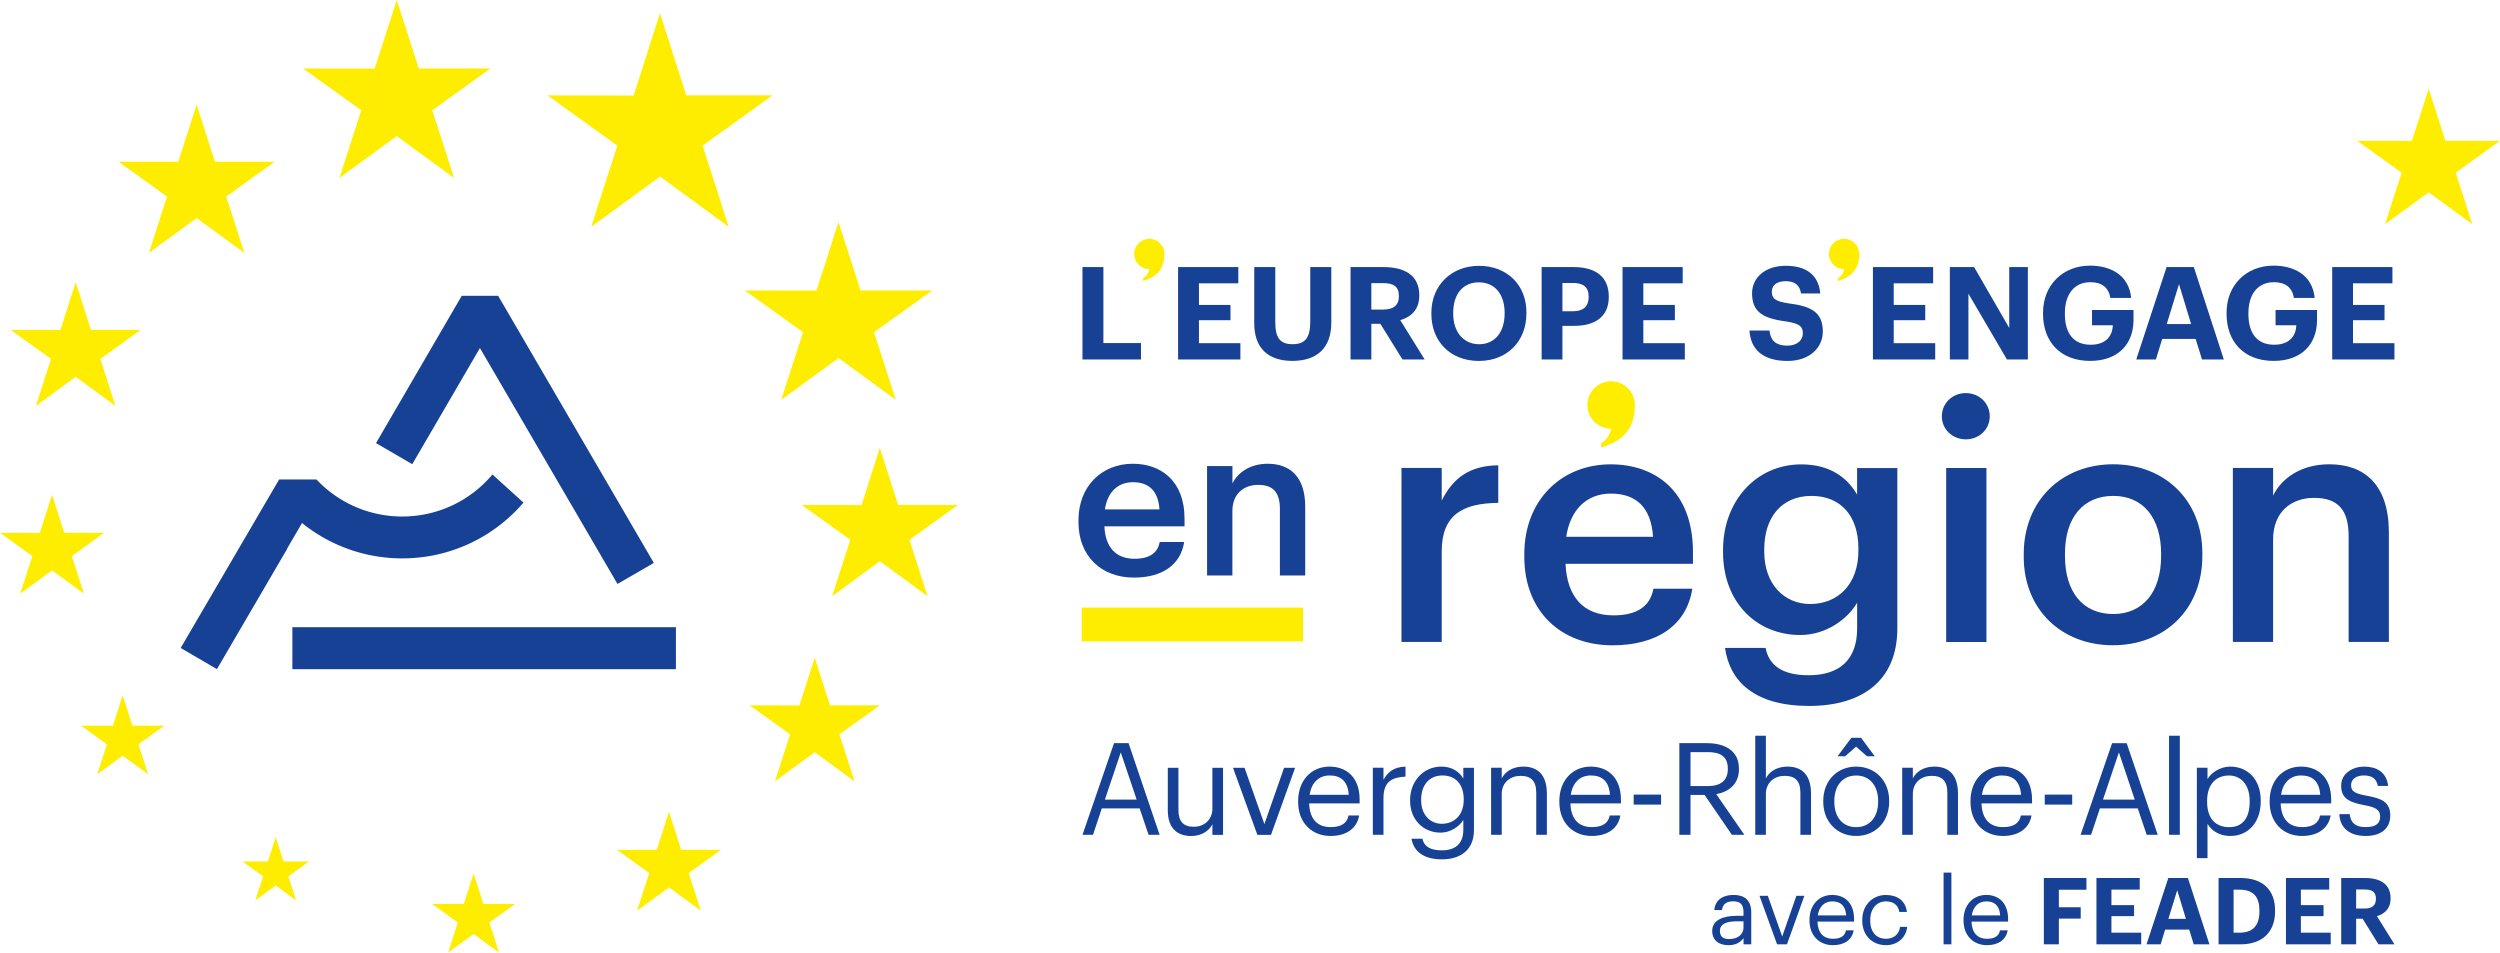 <svg version="1.1" id="Calque_1" xmlns="http://www.w3.org/2000/svg" x="0" y="0" viewBox="0 0 519.4 197.91" xml:space="preserve"><style>.st0{fill:#164194}.st1{fill:#ffed00}</style><path class="st0" d="M103.49 61.45h-7.55L78.12 92.06l7.53 4.38 14.06-24.13 28.58 49.01 7.55-4.37zm-42.75 68.86h79.69v8.72H60.74z"/><path class="st0" d="M102.31 98.58c-4.49 5.34-11.22 8.73-18.74 8.73-7.02 0-13.35-2.95-17.82-7.69h-7.76l-.32.55-20.13 34.45 7.53 4.4L59.68 114l-.04-.01 3.11-5.33a33.05 33.05 0 0020.82 7.35c10.08 0 19.1-4.49 25.19-11.59l-6.45-5.84z"/><path class="st1" d="M70.52 36.97l11.91-8.69 11.91 8.69-4.53-14.05 12.09-8.69H87L82.43 0l-4.57 14.24-14.9-.01 12.09 8.69zM30.93 52.55l9.92-7.24 9.92 7.24L47 40.84l10.07-7.24H44.65l-3.8-11.87-3.81 11.88-12.41-.01 10.07 7.24zm-15.2 6.1l-3.17 9.9-10.35-.01 8.39 6.03-3.14 9.76 8.26-6.03 8.27 6.04-3.14-9.77 8.39-6.03H18.89zm-4.91 59.86l6.61 4.83-2.51-7.81 6.71-4.83h-8.28l-2.53-7.91-2.54 7.93L0 110.7l6.72 4.83-2.52 7.81zm16.69 32.26l-2.02-6.32-2.03 6.33-6.63-.01 5.38 3.87-2.01 6.24 5.29-3.87 5.29 3.87-2.01-6.24 5.37-3.87zm31.39 28.21l-1.62-5.06-1.62 5.06h-5.3l4.3 3.09-1.61 5 4.23-3.1 4.24 3.1-1.61-5 4.29-3.09zm113.54-32.44l-3.17-9.89-3.18 9.9-10.34-.01 8.4 6.03-3.15 9.76 8.27-6.04 8.27 6.04-3.15-9.76 8.4-6.03zm26.59-41.63H186.6l-3.81-11.86-3.79 11.88-12.43-.02 10.09 7.25-3.78 11.71 9.91-7.26 9.92 7.26-3.76-11.71zM162.3 83.08l11.91-8.69 11.91 8.69-4.54-14.06 12.1-8.67h-14.9l-4.57-14.24-4.57 14.25-14.89-.01 12.09 8.67zM137.11 2.74l-5.46 17.11-17.9-.04 14.5 10.45-5.43 16.87 14.31-10.45 14.27 10.45-5.43-16.87 14.52-10.45h-17.91zM100.42 187.8l-2.03-6.33-2.03 6.34-6.62-.01 5.37 3.87-2.01 6.24 5.29-3.86 5.29 3.86-2.01-6.24 5.37-3.87zm41.1-11.24l-2.53-7.9-2.54 7.91-8.28-.01 6.72 4.83-2.52 7.81 6.62-4.83 6.61 4.83-2.52-7.81 6.72-4.83zm244.75-123.8a3.139 3.139 0 10-6.28 0c0 1.73 1.4 3.14 3.14 3.14-.13.68-.47 1.36-1.32 1.95v.52c3.14-.84 4.46-2.82 4.46-5.4v-.21m112.69-16.88l-9.2-6.61h11.34l3.48-10.83 3.47 10.82h11.35l-9.21 6.62 3.45 10.7-9.06-6.62-9.07 6.62z"/><path class="st0" d="M478.07 159.27c-3.84 0-6.53 2.93-6.53 7.14v.21c0 4.29 2.8 7.06 6.74 7.06 3.14 0 5.46-1.47 5.94-4.26h-2.21c-.29 1.62-1.54 2.42-3.7 2.42-2.85 0-4.37-1.76-4.48-4.93h10.5v-.72c0-4.97-3.04-6.92-6.26-6.92m-4.16 5.86c.37-2.48 1.88-4.02 4.15-4.02 2.29 0 3.78 1.14 3.99 4.02h-8.14zm-197.68-5.86c-3.84 0-6.53 2.93-6.53 7.14v.21c0 4.29 2.8 7.06 6.75 7.06 3.14 0 5.46-1.47 5.93-4.26h-2.21c-.29 1.62-1.54 2.42-3.71 2.42-2.85 0-4.37-1.76-4.47-4.93h10.49v-.72c.01-4.97-3.02-6.92-6.25-6.92m-4.15 5.86c.37-2.48 1.89-4.02 4.15-4.02 2.29 0 3.78 1.14 3.99 4.02h-8.14zm15.35-3.12v-2.5h-2.21v13.93h2.21v-7.64c0-3.44 1.78-4.31 4.58-4.45v-2.08c-2.5.08-3.7 1.17-4.58 2.74m98.19-6.89l2.26 2h1.62l-2.85-3.84h-2l-2.88 3.84h1.57l2.28-2zm53.19-.72l-6.55 19.04h2.18l1.84-5.49h7.86l1.86 5.49h2.29l-6.45-19.04h-3.03zm-1.89 11.72l3.3-9.8 3.3 9.8h-6.6zM231.45 154.4l-6.55 19.04h2.18l1.83-5.49h7.86l1.86 5.49h2.29l-6.45-19.04h-3.02zm-1.9 11.72l3.3-9.8 3.3 9.8h-6.6zm22.34 1.84c0 2.5-1.87 3.81-3.84 3.81-2.19 0-3.22-1.09-3.22-3.54v-8.71h-2.21v8.82c0 3.84 2.08 5.35 4.85 5.35 2.24 0 3.78-1.14 4.42-2.45v2.21h2.21v-13.93h-2.21v8.44zm239.82-2.64c-2.56-.45-3.25-.96-3.25-2.21 0-1.2 1.04-2 2.64-2 1.76 0 2.61.67 2.93 2.18h2.13c-.37-3.01-2.53-4.02-5.04-4.02-2.18 0-4.72 1.33-4.72 3.92 0 2.42 1.22 3.44 4.85 4.1 2.16.4 3.25.88 3.25 2.34 0 1.49-.93 2.21-3.04 2.21-2.23 0-3.11-1.04-3.28-2.69h-2.16c.13 2.85 2.13 4.53 5.46 4.53 3.38 0 5.12-1.7 5.12-4.23.01-2.96-2.02-3.6-4.89-4.13m-229.02 5.89l-4.12-11.69h-2.4l5.06 13.93h2.83l5.01-13.93h-2.29l-4.09 11.69zm53.78-11.94c-2.29 0-3.83 1.15-4.47 2.45v-2.21h-2.21v13.93H312V165c0-2.5 1.84-3.81 3.89-3.81 2.24 0 3.28 1.09 3.28 3.54v8.71h2.21v-8.55c-.01-4.05-2.04-5.62-4.91-5.62m-12.45 2.48c-.8-1.35-2.24-2.48-4.56-2.48-3.83 0-6.5 3.15-6.5 6.93v.19c0 3.83 2.69 6.6 6.34 6.6 2.03 0 3.91-1.28 4.72-2.63v2.02c0 2.98-1.73 4.29-4.47 4.29-2.38 0-3.71-.82-4.03-2.42h-2.26c.37 2.34 2.18 4.29 6.31 4.29 3.89 0 6.63-1.97 6.66-6.02v-13h-2.21v2.23zm.08 4.47c0 3.12-1.97 4.93-4.55 4.93-2.35 0-4.29-1.81-4.29-4.85v-.21c0-2.93 1.65-4.98 4.42-4.98 2.71 0 4.42 1.81 4.42 4.93v.18zm81.54-6.95c-3.94 0-6.84 2.93-6.84 7.11v.21c0 4.08 2.85 7.09 6.82 7.09s6.87-2.9 6.87-7.11v-.22c0-4.17-2.9-7.08-6.85-7.08m4.56 7.33c0 3.14-1.76 5.25-4.55 5.25-2.82 0-4.55-2.08-4.55-5.25v-.21c0-3.2 1.76-5.27 4.55-5.27 2.77 0 4.55 2.08 4.55 5.3v.18zm60.44 6.84h2.24v-20.59h-2.24v20.59zm-48.76-14.17c-2.29 0-3.84 1.15-4.47 2.45v-2.21h-2.21v13.93h2.21V165c0-2.5 1.83-3.81 3.89-3.81 2.24 0 3.28 1.09 3.28 3.54v8.71h2.21v-8.55c-.01-4.05-2.03-5.62-4.91-5.62m14.03 0c-3.83 0-6.52 2.93-6.52 7.14v.21c0 4.29 2.79 7.06 6.74 7.06 3.14 0 5.46-1.47 5.94-4.26h-2.21c-.3 1.62-1.55 2.42-3.71 2.42-2.85 0-4.37-1.76-4.47-4.93h10.5v-.72c-.01-4.97-3.05-6.92-6.27-6.92m-4.16 5.86c.37-2.48 1.89-4.02 4.15-4.02 2.29 0 3.78 1.14 4 4.02h-8.15zm13.07 2.03h5.7v-2.08h-5.7v2.08zm38.53-7.89c-2.02 0-3.92 1.22-4.72 2.58v-2.34h-2.21v18.78h2.21v-7.14c.8 1.38 2.42 2.53 4.72 2.53 3.84 0 6.34-2.93 6.34-7.19v-.21c-.01-4.34-2.7-7.01-6.34-7.01m4.04 7.33c0 3.38-1.49 5.25-4.26 5.25-2.71 0-4.58-1.68-4.58-5.25v-.21c0-3.57 1.97-5.27 4.55-5.27 2.35 0 4.29 1.76 4.29 5.27v.21zm-136.89-7.33c-3.83 0-6.53 2.93-6.53 7.14v.21c0 4.29 2.8 7.06 6.74 7.06 3.15 0 5.47-1.47 5.94-4.26h-2.21c-.29 1.62-1.55 2.42-3.7 2.42-2.85 0-4.37-1.76-4.47-4.93h10.5v-.72c-.02-4.97-3.05-6.92-6.27-6.92m-4.16 5.86c.37-2.48 1.89-4.02 4.16-4.02 2.29 0 3.78 1.14 3.99 4.02h-8.15zm13.07 2.03h5.7v-2.08h-5.7v2.08zm31.94-7.89c-2.29 0-3.84 1.15-4.47 2.45v-8.87h-2.21v20.59h2.21V165c0-2.5 1.84-3.81 3.89-3.81 2.24 0 3.28 1.09 3.28 3.54v8.71h2.21v-8.55c-.01-4.05-2.03-5.62-4.91-5.62m-10.07.53v-.1c0-3.81-3.01-5.3-6.66-5.3h-5.72v19.04h2.32v-8.28h2.93l5.67 8.28h2.59l-5.84-8.44c2.61-.51 4.71-2.05 4.71-5.2m-10.06 3.52v-7.06h3.57c2.58 0 4.18.85 4.18 3.44v.1c0 2.34-1.47 3.52-4.18 3.52h-3.57zm-127.16-54.88v-.35c0-7.04 4.82-11.74 11.3-11.74 5.65 0 10.74 3.35 10.74 11.48v1.52h-16.65c.18 4.31 2.35 6.74 6.26 6.74 3.17 0 4.83-1.26 5.22-3.48h5.09c-.74 4.78-4.61 7.39-10.43 7.39-6.7.01-11.53-4.38-11.53-11.56m16.83-2.61c-.26-3.91-2.26-5.65-5.52-5.65-3.17 0-5.3 2.13-5.82 5.65h11.34zm9.9-9h5.26v3.61c1.09-2.22 3.61-4.09 7.34-4.09 4.57 0 7.78 2.65 7.78 8.91v14.3h-5.26v-13.82c0-3.44-1.39-5-4.52-5-2.96 0-5.35 1.82-5.35 5.43v13.39h-5.26V96.83zm-25.9-41.34h4.35v15.78h7.81v3.41h-12.16zm19.87 0h12.51v3.38h-8.18v4.48h6.55v3.17h-6.55v4.78h8.61v3.38h-12.94zm15.82 11.7v-11.7h4.37v11.43c0 3.2.94 4.59 3.57 4.59 2.58 0 3.7-1.23 3.7-4.75V55.49h4.37v11.54c0 5.23-2.92 7.95-8.1 7.95-5.04-.01-7.91-2.69-7.91-7.79m20.01-11.7h6.87c4.54 0 7.41 1.85 7.41 5.82v.11c0 2.9-1.69 4.43-3.95 5.1l5.07 8.16h-4.61l-4.6-7.41h-1.87v7.41h-4.32V55.49zm6.76 8.83c2.17 0 3.28-.91 3.28-2.76v-.11c0-1.96-1.18-2.63-3.28-2.63h-2.44v5.5h2.44zm10.03.89V65c0-5.72 4.18-9.77 9.88-9.77 5.77 0 9.87 3.89 9.87 9.67v.21c0 5.72-3.92 9.88-9.9 9.88-6.02-.01-9.85-4.18-9.85-9.78m15.22-.06v-.21c0-3.73-1.99-6.28-5.34-6.28-3.33 0-5.34 2.44-5.34 6.31v.21c0 3.92 2.25 6.34 5.4 6.34 3.24-.01 5.28-2.5 5.28-6.37m7.68-9.66h6.63c4.67 0 7.33 2.06 7.33 6.12v.11c0 4.05-2.82 5.98-7.19 5.98h-2.44v6.98h-4.32V55.49zm6.53 9.18c2.12 0 3.25-1.02 3.25-2.93v-.11c0-2.04-1.18-2.84-3.25-2.84h-2.2v5.88h2.2zm10.29-9.18h12.5v3.38h-8.18v4.48h6.55v3.17h-6.55v4.78h8.62v3.38H337.1zm26.37 13.18h4.16c.19 1.72.91 3.14 3.76 3.14 1.9 0 3.17-1.05 3.17-2.55 0-1.53-.81-2.07-3.62-2.5-4.91-.64-6.93-2.12-6.93-5.82 0-3.27 2.74-5.72 6.98-5.72 4.32 0 6.84 1.93 7.19 5.75h-4c-.27-1.75-1.29-2.55-3.19-2.55-1.91 0-2.88.89-2.88 2.18 0 1.37.62 2.01 3.57 2.44 4.65.59 7.03 1.85 7.03 5.83 0 3.41-2.79 6.12-7.33 6.12-5.25-.01-7.67-2.49-7.91-6.32m25.65-13.18h12.51v3.38h-8.19v4.48h6.55v3.17h-6.55v4.78h8.62v3.38h-12.94z"/><path class="st1" d="M241.92 52.76c0-1.73-1.4-3.14-3.14-3.14-1.74 0-3.14 1.41-3.14 3.14 0 1.73 1.4 3.14 3.13 3.14-.13.68-.47 1.36-1.32 1.95v.52c3.14-.84 4.46-2.82 4.46-5.4v-.14c0-.02.01-.05.01-.07"/><path class="st0" d="M405.1 55.49h5.04l7.3 12.64V55.49h3.87v19.19h-4.35l-8-13.66v13.66h-3.86zm19.36 9.71v-.21c0-5.77 4.11-9.8 9.77-9.8 4.27 0 8.08 1.96 8.54 6.71h-4.32c-.38-2.25-1.85-3.27-4.16-3.27-3.33 0-5.29 2.5-5.29 6.42v.21c0 3.7 1.58 6.36 5.35 6.36 3.22 0 4.53-1.85 4.61-4.05h-4.32V64.4h8.62v2.04c0 5.13-3.27 8.54-9.02 8.54-6.29-.01-9.78-4.08-9.78-9.78m25.67-9.71h5.66l6.23 19.19h-4.53l-1.32-4.27h-6.95l-1.31 4.27h-4.08l6.3-19.19zm.03 11.84h5.07l-2.52-8.3-2.55 8.3zm12.43-2.13v-.21c0-5.77 4.11-9.8 9.77-9.8 4.26 0 8.08 1.96 8.54 6.71h-4.32c-.37-2.25-1.85-3.27-4.16-3.27-3.33 0-5.29 2.5-5.29 6.42v.21c0 3.7 1.59 6.36 5.34 6.36 3.22 0 4.53-1.85 4.62-4.05h-4.32V64.4h8.62v2.04c0 5.13-3.27 8.54-9.02 8.54-6.28-.01-9.78-4.08-9.78-9.78m21.95-9.71h12.51v3.38h-8.19v4.48h6.55v3.17h-6.55v4.78h8.61v3.38h-12.93z"/><path class="st1" d="M224.73 126.24h45.99v7.02h-45.99zm114.93-42.1c0-2.73-2.21-4.93-4.93-4.93-2.73 0-4.94 2.21-4.94 4.93 0 2.72 2.21 4.93 4.93 4.93-.2 1.07-.73 2.14-2.08 3.07v.81c4.93-1.31 7.01-4.44 7.01-8.49v-.21c.01-.03.01-.07.01-.11"/><path class="st0" d="M291.17 97.22h8.36V104c2.28-4.56 5.67-7.26 11.75-7.33v7.81c-7.33.07-11.75 2.42-11.75 10.09v18.8h-8.36V97.22zm25.52 18.46v-.55c0-11.2 7.67-18.66 17.97-18.66 8.98 0 17.07 5.32 17.07 18.25v2.42h-26.47c.28 6.85 3.73 10.71 9.95 10.71 5.04 0 7.67-2 8.3-5.53h8.08c-1.18 7.6-7.33 11.75-16.59 11.75-10.63-.01-18.31-6.99-18.31-18.39m26.75-4.15c-.42-6.22-3.59-8.98-8.78-8.98-5.04 0-8.44 3.39-9.26 8.98h18.04zm14.95 23.09h8.43c.69 3.59 3.46 5.67 8.92 5.67 6.5 0 10.1-3.25 10.1-9.75v-5.32c-2.01 3.46-6.5 6.71-11.82 6.71-9.06 0-16.04-6.77-16.04-17.21v-.48c0-10.16 6.91-17.76 16.24-17.76 5.94 0 9.54 2.69 11.61 6.29v-5.53h8.36v33.46c-.07 10.64-7.19 15.97-18.39 15.97-11.33-.03-16.44-5.14-17.41-12.05m27.71-20.19v-.48c0-6.84-3.73-10.92-9.75-10.92-6.22 0-9.81 4.49-9.81 11.06v.55c0 6.71 4.15 10.85 9.54 10.85 5.81 0 10.02-4.14 10.02-11.06m17.34-27.92c0-2.77 2.21-4.84 4.98-4.84 2.76 0 4.97 2.07 4.97 4.84 0 2.7-2.21 4.77-4.97 4.77s-4.98-2.07-4.98-4.77m.9 10.72h8.36v36.15h-8.36V97.23zm16.11 18.45v-.55c0-11.2 7.95-18.67 18.59-18.67 10.58 0 18.52 7.4 18.52 18.46v.55c0 11.27-7.95 18.59-18.59 18.59s-18.52-7.39-18.52-18.38m28.54-.14v-.48c0-7.46-3.73-12.03-9.95-12.03-6.22 0-10.02 4.49-10.02 11.96v.55c0 7.4 3.67 12.03 10.02 12.03 6.22 0 9.95-4.63 9.95-12.03m14.91-18.32h8.36v5.74c1.73-3.53 5.74-6.5 11.68-6.5 7.26 0 12.37 4.21 12.37 14.17v22.74h-8.36v-21.98c0-5.46-2.21-7.95-7.19-7.95-4.7 0-8.5 2.9-8.5 8.64v21.29h-8.36V97.22zM359.24 195.1c-1.41 0-1.91-.65-1.91-1.7 0-1.49 1.49-1.99 3.51-1.99h1.39v1.25c0 1.57-1.29 2.44-2.99 2.44zm-.15 1.27c1.49 0 2.39-.5 3.15-1.45v1.27h1.6v-6.65c0-2.82-1.76-3.61-3.69-3.61-1.95 0-3.78.85-3.99 3.14h1.6c.15-1.23.92-1.81 2.31-1.81 1.54 0 2.16.68 2.16 2.28v.73h-1.45c-2.58 0-5.05.79-5.05 3.12 0 2.07 1.49 2.98 3.36 2.98zm10.12-.17h2.05l3.62-10.09h-1.66l-2.95 8.46-2.99-8.46h-1.73zm8.45-6.02c.27-1.79 1.37-2.91 3.01-2.91 1.66 0 2.74.83 2.89 2.91h-5.9zm3.16 6.19c2.28 0 3.96-1.06 4.3-3.09h-1.6c-.21 1.18-1.12 1.76-2.68 1.76-2.06 0-3.16-1.27-3.24-3.57h7.6v-.52c0-3.61-2.2-5.02-4.54-5.02-2.78 0-4.72 2.12-4.72 5.17v.15c0 3.11 2.03 5.12 4.88 5.12zm11.02 0c2.43 0 4.18-1.62 4.39-3.8h-1.48c-.17 1.64-1.47 2.47-2.89 2.47-1.95 0-3.3-1.31-3.3-3.78v-.15c0-2.37 1.41-3.84 3.24-3.84 1.39 0 2.54.6 2.8 2.2h1.58c-.31-2.57-2.28-3.53-4.38-3.53-2.7 0-4.9 2.08-4.9 5.17v.15c0 3.12 2.12 5.11 4.94 5.11zm11.96-15.08h1.62v14.91h-1.62zm5.86 8.89c.27-1.79 1.37-2.91 3.01-2.91 1.66 0 2.74.83 2.89 2.91h-5.9zm3.16 6.19c2.27 0 3.95-1.06 4.3-3.09h-1.6c-.21 1.18-1.12 1.76-2.68 1.76-2.06 0-3.16-1.27-3.24-3.57h7.6v-.52c0-3.61-2.2-5.02-4.53-5.02-2.78 0-4.73 2.12-4.73 5.17v.15c0 3.11 2.03 5.12 4.88 5.12zm11.81-.17h3.12v-5.35h4.54v-2.35h-4.54v-3.65h5.73v-2.44h-8.85zm10.93 0h9.3v-2.43h-6.19v-3.44h4.7v-2.28h-4.7v-3.22h5.88v-2.42h-8.99zm16.78-11.25l1.81 5.96h-3.65l1.84-5.96zm-6.38 11.25h2.93l.94-3.07h5l.94 3.07h3.26l-4.47-13.79h-4.07l-4.53 13.79zm14.97 0h4.49c4.84 0 7.25-2.76 7.25-6.89v-.15c0-4.13-2.39-6.75-7.23-6.75h-4.51v13.79zm3.12-2.43v-8.93h1.24c2.91 0 4.13 1.52 4.13 4.36v.15c0 2.86-1.31 4.42-4.09 4.42h-1.28zm10.88 2.43h9.3v-2.43h-6.2v-3.44h4.71v-2.28h-4.71v-3.22h5.89v-2.42h-8.99zm14.58-7.45v-3.95h1.76c1.5 0 2.35.48 2.35 1.89v.08c0 1.33-.79 1.99-2.35 1.99h-1.76zm-3.11 7.45h3.11v-5.32h1.35l3.3 5.32h3.32l-3.65-5.86c1.62-.48 2.84-1.58 2.84-3.66v-.08c0-2.85-2.06-4.18-5.32-4.18h-4.94v13.78z"/></svg>
